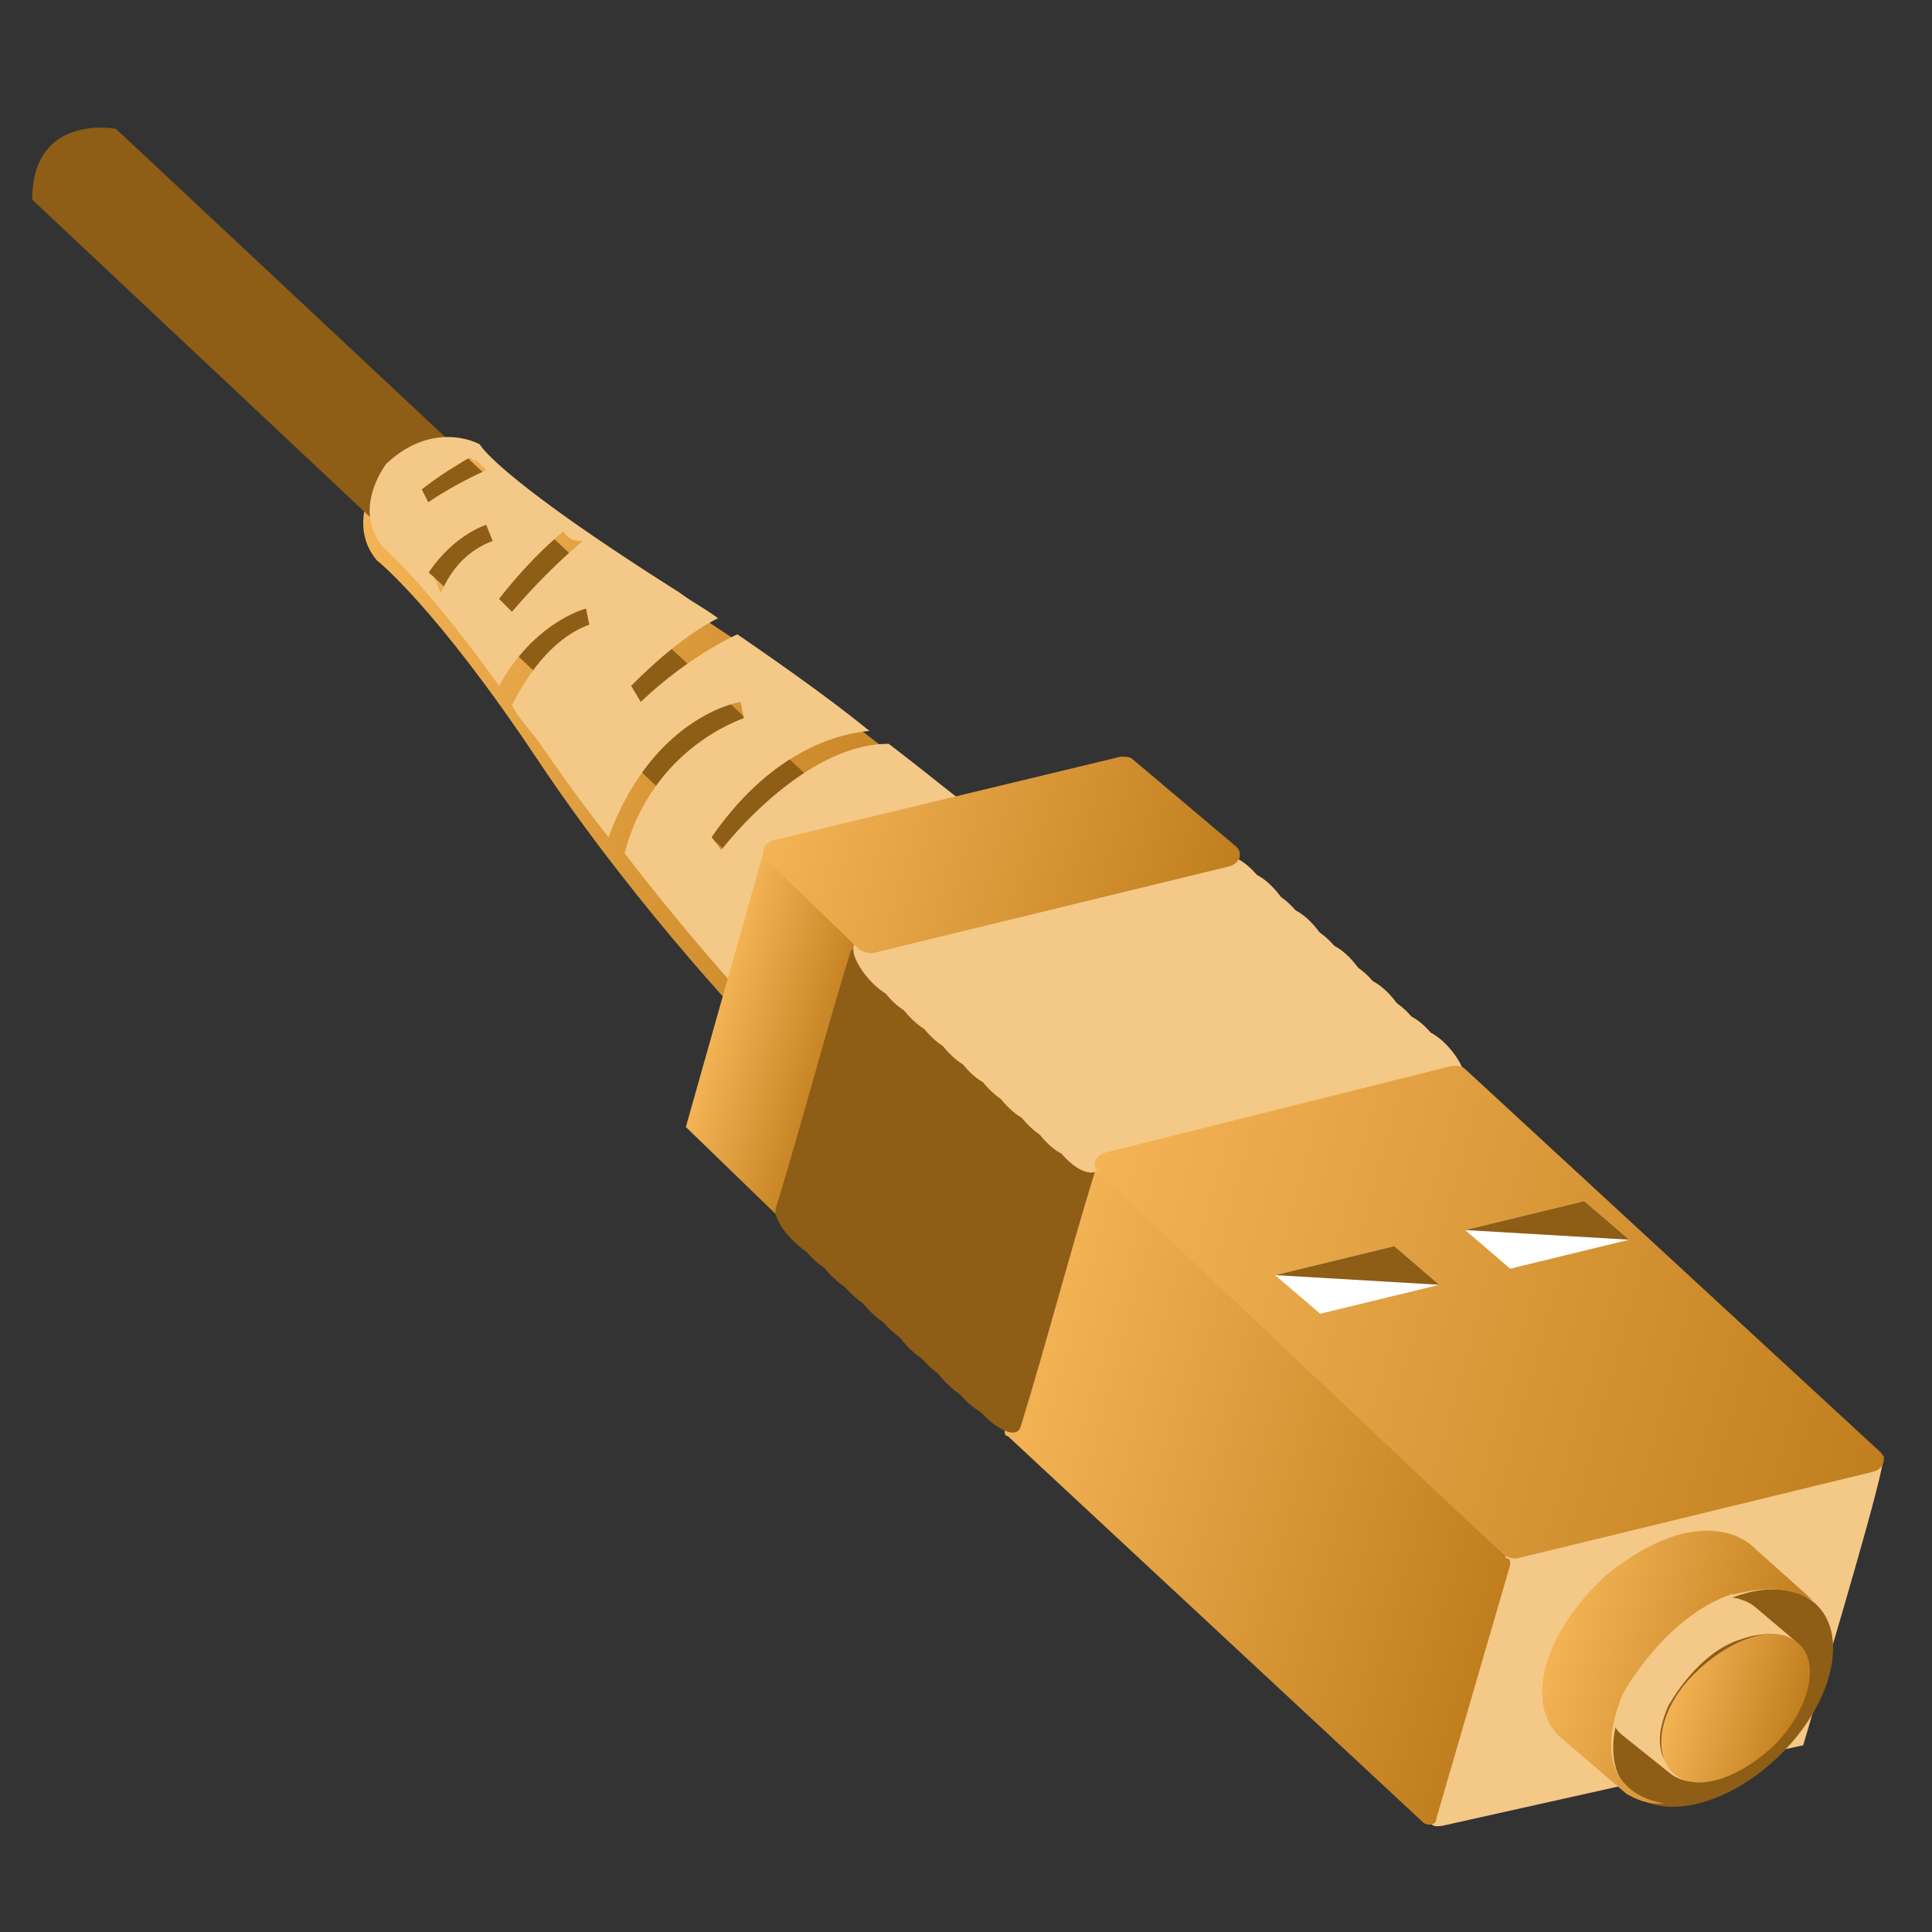 <svg xmlns="http://www.w3.org/2000/svg" viewBox="0 0 60 60"><rect x="0" y="0" width="60" height="60" fill="#333333" stroke="none"/><path fill="#F4C887" d="M58.5 45.2l-.4.4L47 48.3c-.2 0-.2-.2-.2-.2l-2.5 8.4c.2.3.4.2.5.2L56 54.2c1-3.4 2.5-8.4 2.5-9z"/><linearGradient id="a" gradientUnits="userSpaceOnUse" x1="8.83" y1="26.18" x2="29.96" y2="26.18" gradientTransform="rotate(15.18 29.93 27.82)"><stop offset="0" stop-color="#f4b456"/><stop offset="1" stop-color="#c17e1e"/></linearGradient><path fill="url(#a)" d="M30.5 25.8s-3.5-3.3-9.3-7-6.4-4.7-6.4-4.7-1.4-.9-3 .6c0 0-1.1 1.5-.1 2.7 0 0 1.8 1.4 5 6.2s7 8.7 7 8.7l1.2-.1 5.6-6.4z"/><path fill="#8E5D16" d="M28.6 27.4L3.6 4S1 3.5 1 6.2l24.8 23.3 2.8-2.1z"/><linearGradient id="b" gradientUnits="userSpaceOnUse" x1="27.32" y1="31.73" x2="37.92" y2="31.73" gradientTransform="rotate(15.18 29.93 27.82)"><stop offset="0" stop-color="#f4b456"/><stop offset="1" stop-color="#c17e1e"/></linearGradient><path fill="url(#b)" d="M26.9 29.6l11.6-3-2.3 8.6L24.5 38z"/><path fill="#F4C887" d="M27.6 23.1c-2.7 0-5.2 3.3-5.2 3.3l-.3-.4c1.8-2.6 3.8-3.2 4.9-3.3-1.1-.9-2.5-1.9-4.1-3-1.7.8-3 2.1-3 2.1l-.3-.5c1-1 1.9-1.7 2.7-2.1-.4-.3-.8-.5-1.2-.8-5.7-3.6-6.2-4.6-6.2-4.6s-1.4-.8-2.9.6c0 0-1.1 1.4-.1 2.6 0 0 1.3 1.1 3.6 4.3 1.1-2 2.7-2.4 2.7-2.4l.1.5c-1.1.4-1.9 1.5-2.4 2.5.2.4.5.7.8 1.1.7 1 1.4 2 2.2 3 1.4-3.8 4.1-4.2 4.1-4.2l.1.5a6.08 6.08 0 00-3.7 4.2c2.3 3 4.3 5.1 4.3 5.1l1.1-.1 5.6-6.3c-.2 0-1.1-.8-2.8-2.1zm-14.5-7.9c.5-.4 1-.7 1.5-1l.1.1h.1l.1.1.1.1.1.1c-1.1.5-1.8 1-1.8 1l-.2-.4zm.6 3.2c-.1-.1-.1-.3-.2-.4 0-.1-.1-.1-.2-.2.8-1.2 1.8-1.5 1.8-1.5l.2.5c-.8.3-1.3.9-1.6 1.6zm2.2.6l-.4-.4c.7-.9 1.4-1.6 2-2.1.1.2.3.3.5.3h.1c-1.2 1-2.2 2.2-2.2 2.2z"/><linearGradient id="c" gradientUnits="userSpaceOnUse" x1="23.45" y1="33.67" x2="27.47" y2="33.67" gradientTransform="rotate(15.18 29.93 27.82)"><stop offset="0" stop-color="#f4b456"/><stop offset="1" stop-color="#c17e1e"/></linearGradient><path fill="url(#c)" d="M23.7 26.5L21.3 35l3.2 3.1 2.4-8.5z"/><linearGradient id="d" gradientUnits="userSpaceOnUse" x1="27.79" y1="31.72" x2="52.54" y2="31.72" gradientTransform="rotate(15.18 29.93 27.82)"><stop offset="0" stop-color="#f4b456"/><stop offset="1" stop-color="#c17e1e"/></linearGradient><path fill="url(#d)" d="M39.4 41.3l11-2.7L38 27.2l-10.8 2.6z"/><path fill="#F4C887" d="M27.2 29.8l-2.3 7.9 12.3 11.4 2.2-7.8z"/><linearGradient id="e" gradientUnits="userSpaceOnUse" x1="35.52" y1="43.15" x2="51.72" y2="43.15" gradientTransform="rotate(15.18 29.93 27.82)"><stop offset="0" stop-color="#f4b456"/><stop offset="1" stop-color="#c17e1e"/></linearGradient><path fill="url(#e)" d="M33.5 36.4l-2.3 8c0 .1 0 .2.1.2l12.9 12c.1.1.4.1.4-.1l2.3-7.9c0-.1 0-.2-.1-.2L34.1 36.2l-.1-.1c.7-.7-.4.1-.5.3z"/><path fill="#8E5D16" d="M25.8 38.9c.8-2.6 1.5-5.3 2.3-7.9.2-.7-1.5-2.1-1.7-1.4-.8 2.6-1.5 5.3-2.3 7.9-.2.6 1.5 2.1 1.7 1.4z"/><path fill="#8E5D16" d="M26.4 39.4c.8-2.6 1.5-5.3 2.3-7.9.2-.7-1.5-2.1-1.7-1.4-.8 2.6-1.5 5.3-2.3 7.9-.2.7 1.5 2.1 1.7 1.4z"/><path fill="#8E5D16" d="M27 40c.8-2.6 1.5-5.3 2.3-7.9.2-.7-1.5-2.1-1.7-1.4-.8 2.6-1.5 5.3-2.3 7.9-.2.6 1.5 2.1 1.7 1.4z"/><path fill="#8E5D16" d="M27.6 40.5c.8-2.6 1.5-5.3 2.3-7.9.2-.7-1.5-2.1-1.7-1.4-.8 2.6-1.5 5.3-2.3 7.9-.2.7 1.5 2.1 1.7 1.4z"/><path fill="#8E5D16" d="M28.2 41.1c.8-2.6 1.5-5.3 2.3-7.9.2-.7-1.5-2.1-1.7-1.4-.8 2.6-1.5 5.3-2.3 7.9-.2.6 1.5 2.1 1.7 1.4z"/><path fill="#8E5D16" d="M28.8 41.6c.8-2.6 1.5-5.3 2.3-7.9.2-.7-1.5-2.1-1.7-1.4-.8 2.6-1.5 5.3-2.3 7.9-.2.7 1.5 2.1 1.7 1.4z"/><path fill="#8E5D16" d="M29.4 42.2c.8-2.6 1.5-5.3 2.3-7.9.2-.7-1.5-2.1-1.7-1.4-.8 2.6-1.5 5.3-2.3 7.9-.2.6 1.4 2.1 1.7 1.4z"/><path fill="#8E5D16" d="M30 42.7c.8-2.6 1.5-5.3 2.3-7.9.2-.7-1.5-2.1-1.7-1.4-.8 2.6-1.5 5.3-2.3 7.9-.2.7 1.4 2.1 1.7 1.4z"/><path fill="#8E5D16" d="M30.5 43.3c.8-2.6 1.5-5.3 2.3-7.9.2-.7-1.5-2.1-1.7-1.4-.8 2.6-1.5 5.3-2.3 7.9-.1.6 1.5 2.1 1.7 1.4z"/><path fill="#8E5D16" d="M31.1 43.8c.8-2.6 1.5-5.3 2.3-7.9.2-.7-1.5-2.1-1.7-1.4-.8 2.6-1.5 5.3-2.3 7.9-.1.7 1.5 2.1 1.7 1.4z"/><path fill="#8E5D16" d="M31.7 44.3c.8-2.6 1.5-5.3 2.3-7.9.2-.7-1.5-2.1-1.7-1.4-.8 2.6-1.5 5.3-2.3 7.9-.1.7 1.5 2.1 1.7 1.4z"/><path fill="#F4C887" d="M28 31c3.8-.9 7.5-1.8 11.3-2.6.7-.2-.6-2-1.3-1.8-3.8.9-7.5 1.8-11.3 2.6-.7.2.6 1.9 1.3 1.8z"/><path fill="#F4C887" d="M28.6 31.5c3.8-.9 7.5-1.8 11.3-2.6.7-.2-.6-2-1.3-1.8-3.8.9-7.5 1.8-11.3 2.6-.7.2.6 2 1.3 1.8z"/><path fill="#F4C887" d="M29.2 32.1c3.8-.9 7.5-1.8 11.3-2.6.7-.2-.6-2-1.3-1.8-3.8.9-7.5 1.8-11.3 2.6-.7.2.6 1.9 1.3 1.8z"/><path fill="#F4C887" d="M29.8 32.6c3.8-.9 7.5-1.8 11.3-2.6.7-.2-.6-2-1.3-1.8-3.8.9-7.5 1.8-11.3 2.6-.7.2.6 2 1.3 1.8z"/><path fill="#F4C887" d="M30.4 33.2c3.8-.9 7.5-1.8 11.3-2.6.7-.2-.6-2-1.3-1.8-3.8.9-7.5 1.8-11.3 2.6-.7.2.6 1.9 1.3 1.8z"/><path fill="#F4C887" d="M31 33.7c3.8-.9 7.5-1.8 11.3-2.6.7-.2-.6-2-1.3-1.8-3.8.9-7.5 1.8-11.3 2.6-.7.2.6 2 1.3 1.8z"/><path fill="#F4C887" d="M31.6 34.3c3.8-.9 7.5-1.8 11.3-2.6.7-.2-.6-2-1.3-1.8-3.8.9-7.5 1.8-11.3 2.6-.7.1.6 1.9 1.3 1.8z"/><path fill="#F4C887" d="M32.2 34.8c3.8-.9 7.5-1.8 11.3-2.6.7-.2-.6-2-1.3-1.8-3.8.9-7.5 1.8-11.3 2.6-.7.2.6 2 1.3 1.8z"/><path fill="#F4C887" d="M32.8 35.4c3.8-.9 7.5-1.8 11.3-2.6.7-.2-.6-2-1.3-1.8-3.8.9-7.5 1.8-11.3 2.6-.7.1.6 1.9 1.3 1.8z"/><path fill="#F4C887" d="M33.4 35.9c3.8-.9 7.5-1.8 11.3-2.6.7-.2-.6-2-1.3-1.8-3.8.9-7.5 1.8-11.3 2.6-.7.2.6 2 1.3 1.8z"/><path fill="#F4C887" d="M34 36.4c3.8-.9 7.5-1.8 11.3-2.6.7-.2-.6-2-1.3-1.8-3.8.9-7.5 1.8-11.3 2.6-.7.2.6 2 1.3 1.8z"/><linearGradient id="f" gradientUnits="userSpaceOnUse" x1="36.03" y1="36.06" x2="62.14" y2="36.06" gradientTransform="rotate(15.18 29.93 27.82)"><stop offset="0" stop-color="#f4b456"/><stop offset="1" stop-color="#c17e1e"/></linearGradient><path fill="url(#f)" d="M47.1 48.4l11.1-2.7c.3-.1.4-.4.2-.6L45.5 33.2c-.1-.1-.2-.1-.4-.1l-10.8 2.7c-.3.1-.4.4-.2.6l12.6 11.9c.2.1.3.1.4.1z"/><ellipse transform="rotate(-44.32 53.55 52.7)" fill="#8E5D16" cx="53.5" cy="52.7" rx="4.1" ry="2.5"/><path fill="#F4C887" d="M55.8 51l-1.3-1.1s-1.1-1-3.1.6c0 0-1.5 1.2-1.4 2.6 0 0 0 .5.4.8l1.5 1.2s.4.3.8.2c0 0-1.8-.2-.9-2.3 0 0 .9-1.7 2.3-2.1 0 0 1-.4 1.7.1z"/><linearGradient id="g" gradientUnits="userSpaceOnUse" x1="57.62" y1="45.86" x2="61.7" y2="45.86" gradientTransform="rotate(15.18 29.93 27.82)"><stop offset="0" stop-color="#f4b456"/><stop offset="1" stop-color="#c17e1e"/></linearGradient><path fill="url(#g)" d="M55.2 54.1c-1.1 1.1-2.5 1.6-3.2 1-.7-.6-.5-2 .6-3.1s2.5-1.6 3.2-1c.7.5.5 1.9-.6 3.1z"/><path fill="#FFF" d="M39.6 39.6l1.4 1.2 3.7-.9-1.4-1.2zM45.5 38.2l1.4 1.2 3.7-.9-1.4-1.2z"/><path fill="#8E5D16" d="M39.6 39.6l3.7-.9 1.4 1.2M45.5 38.2l3.7-.9 1.4 1.2"/><linearGradient id="h" gradientUnits="userSpaceOnUse" x1="23.6" y1="26.29" x2="37.9" y2="26.29" gradientTransform="rotate(15.18 29.93 27.82)"><stop offset="0" stop-color="#f4b456"/><stop offset="1" stop-color="#c17e1e"/></linearGradient><path fill="url(#h)" d="M27.1 29.6l11.1-2.7c.3-.1.4-.4.2-.6l-3.2-2.7c-.1-.1-.2-.1-.4-.1L24 26.1c-.3.1-.4.4-.2.6l2.9 2.8c.2.1.3.1.4.1z"/><linearGradient id="i" gradientUnits="userSpaceOnUse" x1="53.61" y1="45.11" x2="61.09" y2="45.11" gradientTransform="rotate(15.18 29.93 27.82)"><stop offset="0" stop-color="#f4b456"/><stop offset="1" stop-color="#c17e1e"/></linearGradient><path fill="url(#i)" d="M56.3 49.7L54.4 48s-1.5-1.5-4.5.9c0 0-2.1 1.8-2 3.8 0 0 0 .7.5 1.2l2.1 1.8s.6.4 1.2.3c0 0-2.6-.2-1.3-3.4 0 0 1.3-2.4 3.4-3.1 0 .1 1.3-.5 2.5.2z"/></svg>